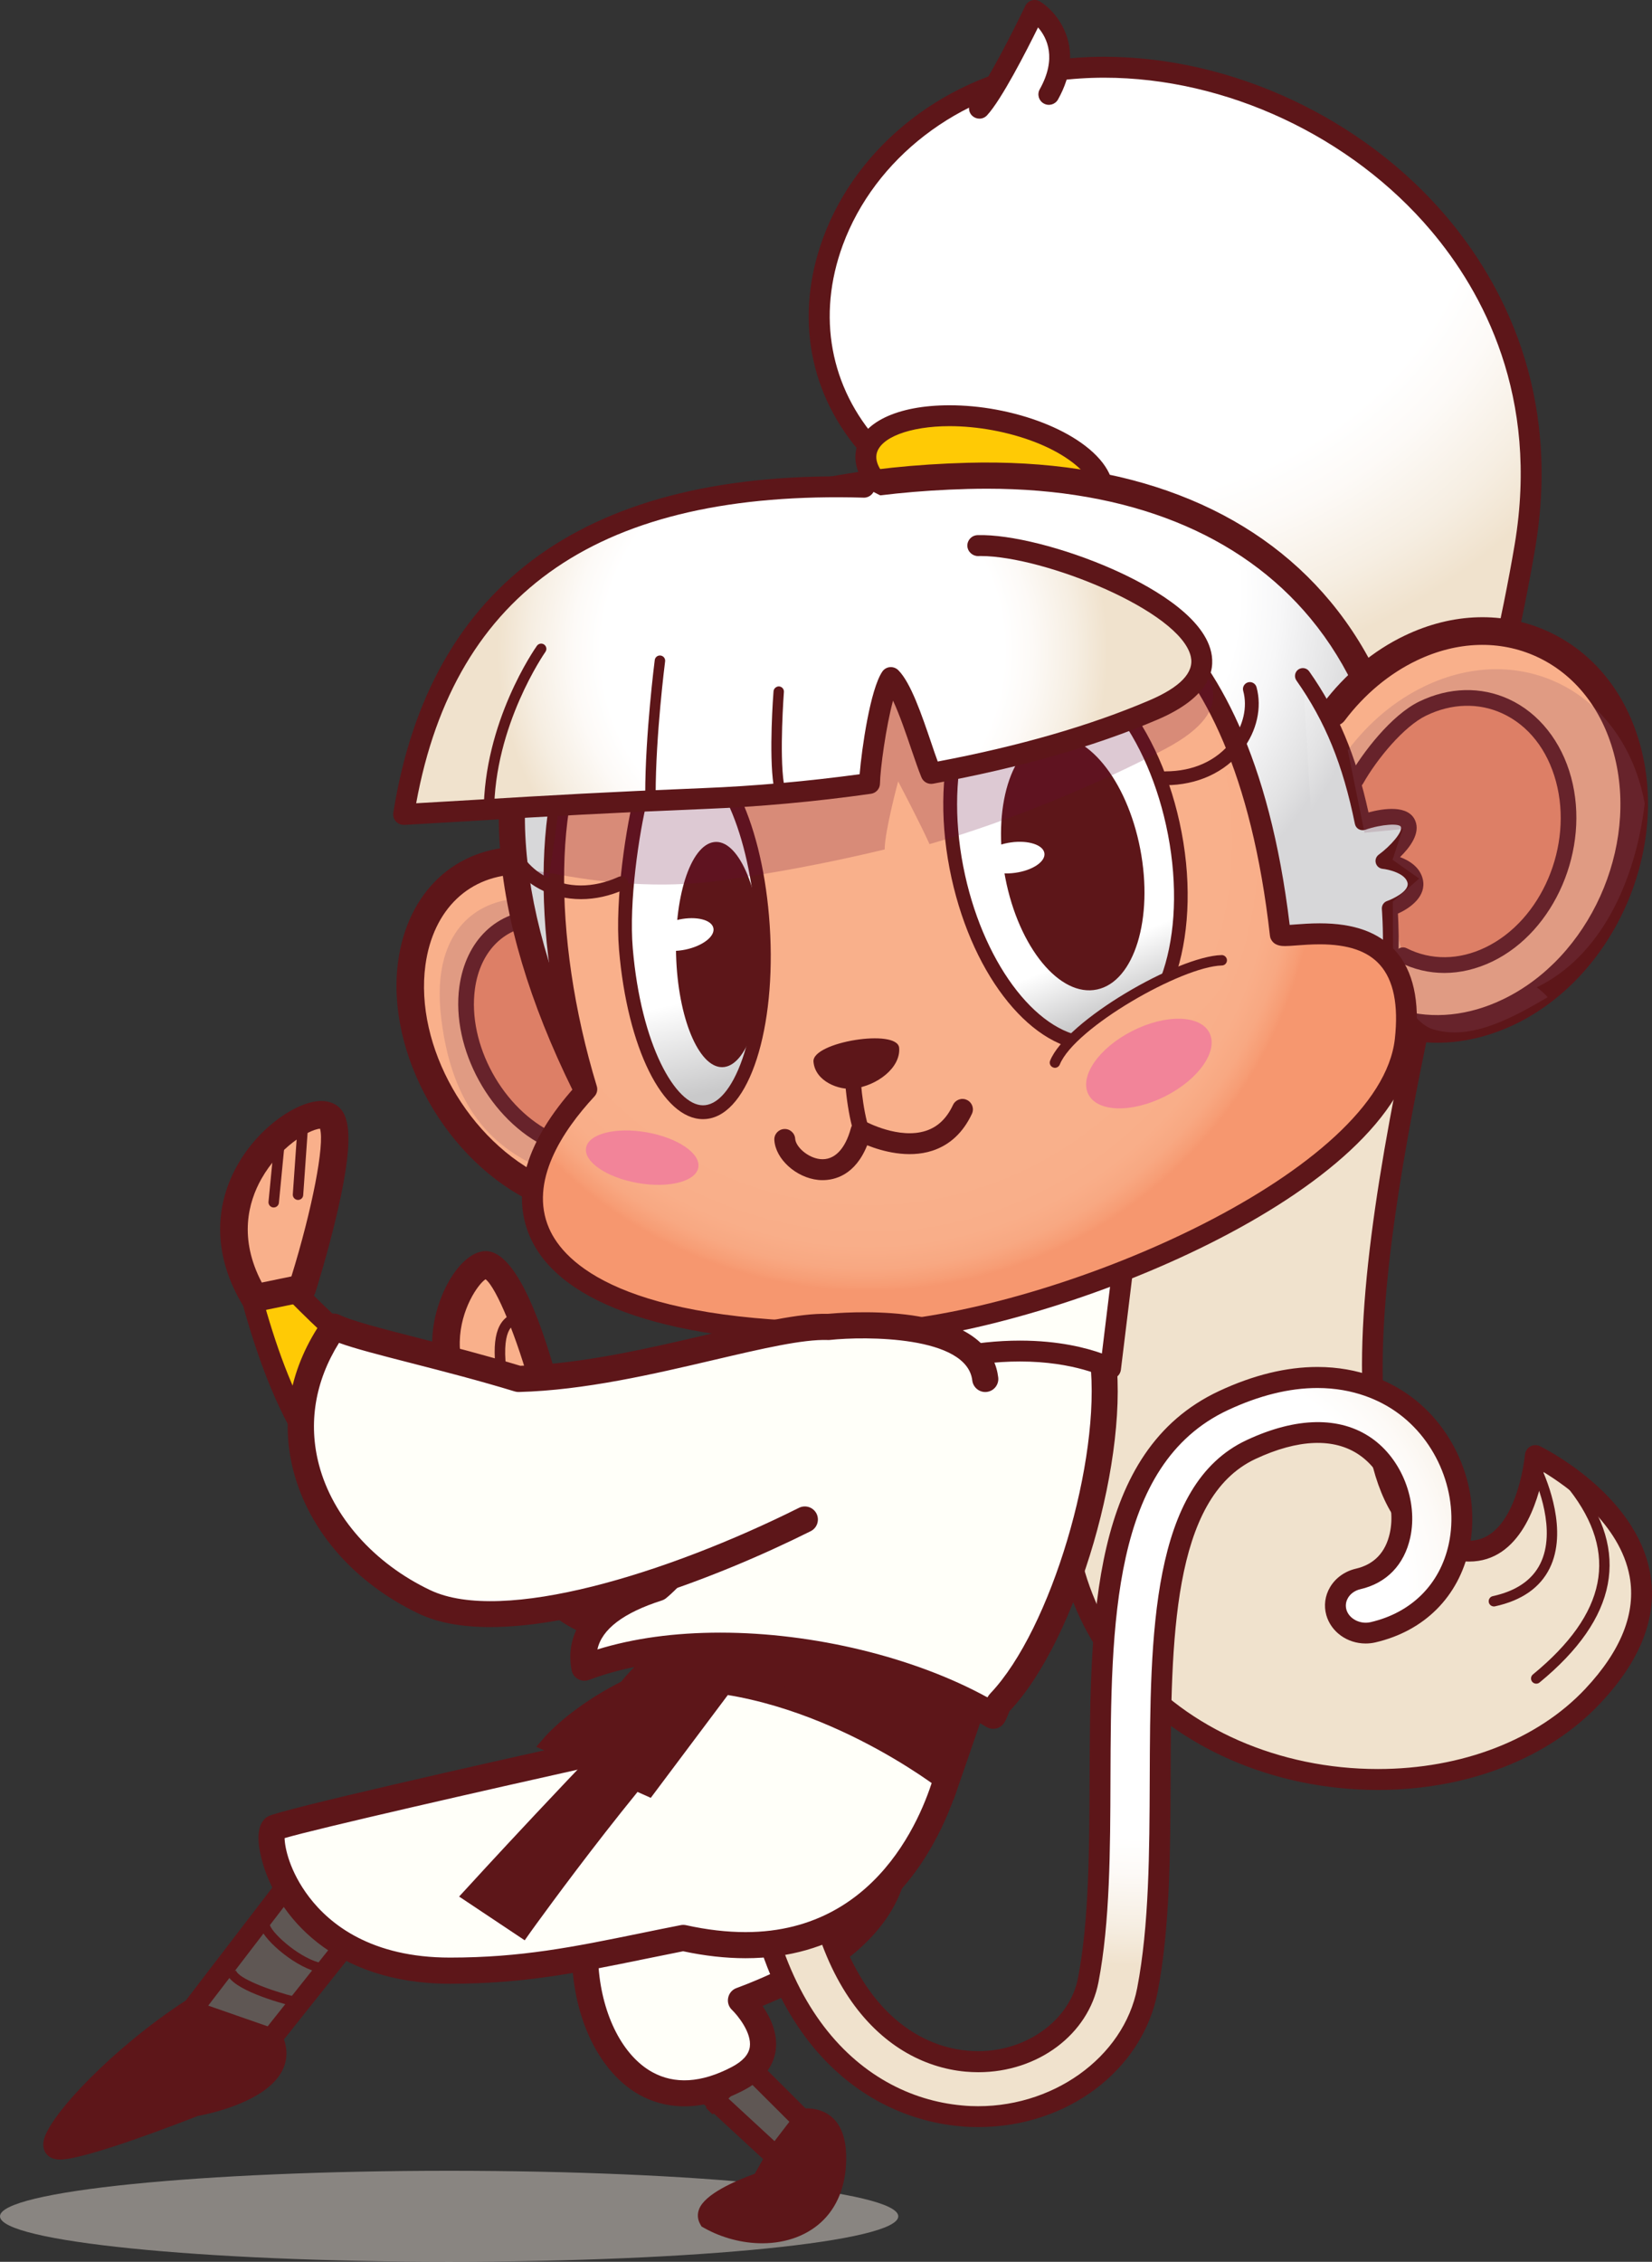 <?xml version="1.0" encoding="iso-8859-1"?>
<!-- Generator: Adobe Illustrator 25.4.1, SVG Export Plug-In . SVG Version: 6.00 Build 0)  -->
<svg version="1.1" id="&#xB808;&#xC774;&#xC5B4;_1" xmlns="http://www.w3.org/2000/svg" xmlns:xlink="http://www.w3.org/1999/xlink"
	 x="0px" y="0px" viewBox="0 0 46.698 63.896" style="enable-background:new 0 0 46.698 63.896;" xml:space="preserve">
<rect x="0" y="0" width="46.698" height="63.896" fill="#333333" stroke="none"/>
<g>
	<path style="opacity:0.58;fill:#C8C2BB;" d="M25.392,62.611c0,0.71-5.684,1.284-12.697,1.284C5.684,63.895,0,63.32,0,62.611
		c0-0.71,5.684-1.286,12.695-1.286C19.709,61.325,25.392,61.901,25.392,62.611z"/>
	<g>
		
			<radialGradient id="SVGID_1_" cx="62.714" cy="-87.051" r="16.68" gradientTransform="matrix(1.019 0 0 0.934 -33.075 85.222)" gradientUnits="userSpaceOnUse">
			<stop  offset="0.659" style="stop-color:#FFFFFF"/>
			<stop  offset="0.752" style="stop-color:#FDFAF7"/>
			<stop  offset="0.893" style="stop-color:#F6EEE2"/>
			<stop  offset="1" style="stop-color:#F0E2CD"/>
		</radialGradient>
		<path style="fill:url(#SVGID_1_);" d="M24.623,12.677c-3.461-3.841-0.403-9.94,5.195-10.686
			c6.645-0.886,14.747,4.753,13.29,13.437c-1.457,8.683-7.519,26.675-2.092,28.31c2.092,0.63,2.388-2.618,2.388-2.618
			s5.484,2.683,1.624,6.792c-4.577,4.873-16.832,2.216-14.758-8.182c1.626-8.151,0.547-22.544-1.457-23.547
			C26.808,15.183,24.623,12.677,24.623,12.677z"/>
		<path style="fill:#5D1619;" d="M38.95,50.566c-2.966,0-5.734-1.218-7.407-3.257c-1.625-1.98-2.165-4.621-1.564-7.636
			c1.715-8.598,0.35-22.399-1.3-23.225c-2.032-1.016-4.188-3.473-4.279-3.576c-1.531-1.7-1.946-3.942-1.133-6.15
			c0.976-2.655,3.532-4.626,6.512-5.023c0.467-0.063,0.95-0.095,1.434-0.095c3.611,0,7.321,1.735,9.684,4.527
			c1.549,1.831,3.241,4.938,2.501,9.346c-0.352,2.097-0.972,4.739-1.629,7.537c-2.017,8.59-4.526,19.28-0.67,20.443
			c0.151,0.045,0.296,0.068,0.43,0.068c1.342,0,1.577-2.406,1.578-2.431c0.01-0.096,0.065-0.182,0.15-0.231s0.188-0.051,0.275-0.008
			c0.11,0.054,2.705,1.347,3.112,3.577c0.223,1.216-0.25,2.455-1.404,3.682C43.779,49.672,41.485,50.566,38.95,50.566z
			 M31.214,2.195c-0.458,0-0.915,0.03-1.356,0.089c-2.764,0.368-5.133,2.191-6.035,4.641c-0.734,1.996-0.362,4.02,1.019,5.555
			c0.025,0.027,2.175,2.476,4.102,3.44c1.563,0.782,2.12,7.344,2.253,9.337c0.355,5.316,0.117,10.748-0.639,14.531
			c-0.565,2.836-0.067,5.306,1.442,7.145c1.562,1.904,4.16,3.042,6.95,3.042c2.373,0,4.51-0.826,5.862-2.265
			c1.019-1.085,1.44-2.152,1.254-3.173c-0.271-1.482-1.743-2.532-2.433-2.951c-0.156,0.83-0.653,2.528-2.102,2.528
			c-0.191,0-0.394-0.032-0.601-0.094c-4.387-1.323-1.914-11.852,0.266-21.143c0.655-2.788,1.272-5.421,1.621-7.5
			c0.701-4.184-0.9-7.131-2.369-8.865C38.193,3.849,34.655,2.195,31.214,2.195z"/>
	</g>
	<g>
		<path style="fill:#5D1619;" d="M21.949,60.987l-0.391,0.689c0,0-1.699,0.592-1.487,0.984c1.41,0.788,3.575,0.455,3.522-1.771
			c-0.034-1.476-1.339-0.886-1.339-0.886L21.949,60.987z"/>
		<path style="fill:#5D1619;" d="M21.545,63.373L21.545,63.373c-0.559,0-1.139-0.153-1.632-0.428l-0.083-0.047l-0.046-0.083
			c-0.067-0.126-0.076-0.272-0.021-0.41c0.164-0.422,1.008-0.791,1.572-0.996l0.314-0.552l0.338-1.091l0.134-0.06
			c0.033-0.015,0.332-0.145,0.682-0.145c0.325,0,1.089,0.128,1.116,1.32c0.018,0.751-0.199,1.379-0.628,1.819
			C22.867,63.134,22.247,63.373,21.545,63.373z M20.518,62.516c0.326,0.134,0.682,0.207,1.027,0.207l0,0
			c0.524,0,0.98-0.17,1.279-0.476c0.309-0.316,0.458-0.77,0.445-1.349c-0.016-0.686-0.321-0.686-0.466-0.686
			c-0.106,0-0.209,0.022-0.286,0.044l-0.285,0.892l-0.452,0.796l-0.116,0.04C21.208,62.143,20.752,62.357,20.518,62.516z"/>
	</g>
	<g>
		<polygon style="fill:#5F5754;" points="18.333,57.603 21.934,60.925 22.706,59.913 19.401,56.619 		"/>
		<path style="fill:#5D1619;" d="M21.971,61.362l-4.074-3.76l1.511-1.391l3.689,3.676L21.971,61.362z M18.769,57.603l3.125,2.884
			l0.42-0.547l-2.922-2.911L18.769,57.603z"/>
	</g>
	<g>
		<path style="fill:#FFFFF9;" d="M25.135,51.393c0,0,1.494,3.004-4.19,5.115c0,0,1.469,1.4-0.096,2.215
			c-2.553,1.329-4.109-0.782-4.295-3.101c-0.165-2.058,4.411-4.134,4.411-4.134"/>
		<path style="fill:#5D1619;" d="M19.347,59.504c-0.529,0-0.954-0.15-1.268-0.323c-1.04-0.576-1.766-1.928-1.893-3.529
			c-0.08-0.995,0.695-2.063,2.302-3.172c1.137-0.786,2.277-1.305,2.326-1.327c0.184-0.084,0.404-0.003,0.488,0.183
			c0.083,0.186,0.001,0.404-0.184,0.489c-1.207,0.548-4.315,2.294-4.197,3.77c0.109,1.357,0.69,2.484,1.514,2.941
			c0.636,0.352,1.39,0.306,2.243-0.139c0.312-0.162,0.486-0.353,0.517-0.57c0.058-0.405-0.345-0.895-0.506-1.05
			c-0.092-0.088-0.132-0.217-0.105-0.341c0.025-0.125,0.113-0.228,0.232-0.272c2.127-0.791,3.495-1.822,3.955-2.983
			c0.362-0.916,0.037-1.616,0.033-1.622c-0.091-0.183-0.017-0.404,0.166-0.495c0.183-0.091,0.404-0.016,0.494,0.165
			c0.02,0.04,0.48,0.992-0.007,2.222c-0.508,1.285-1.819,2.365-3.902,3.217c0.219,0.316,0.44,0.773,0.371,1.262
			c-0.066,0.465-0.372,0.842-0.908,1.122C20.381,59.383,19.821,59.504,19.347,59.504z"/>
	</g>
	<g>
		
			<radialGradient id="SVGID_00000013166038214411068260000003111003864213602960_" cx="41.736" cy="54.551" r="11.074" gradientTransform="matrix(1.045 0.045 -0.045 0.955 -9.034 -9.034)" gradientUnits="userSpaceOnUse">
			<stop  offset="0.659" style="stop-color:#FFFFFF"/>
			<stop  offset="0.752" style="stop-color:#FDFAF7"/>
			<stop  offset="0.893" style="stop-color:#F6EEE2"/>
			<stop  offset="1" style="stop-color:#F0E2CD"/>
		</radialGradient>
		<path style="fill:url(#SVGID_00000013166038214411068260000003111003864213602960_);" d="M27.421,59.79
			c-0.087-0.004-0.175-0.009-0.262-0.018c-2.997-0.274-6.152-2.987-6.02-9.778c0.009-0.429,0.396-0.768,0.865-0.759
			c0.469,0.01,0.842,0.363,0.833,0.793c-0.112,5.733,2.242,7.994,4.483,8.199c1.655,0.154,3.165-0.853,3.44-2.288
			c0.319-1.654,0.326-3.699,0.334-5.678c0.015-4.464,0.033-9.08,3.49-10.696c2.567-1.201,4.256-0.477,5.033,0.06
			c1.282,0.889,1.949,2.556,1.622,4.057c-0.273,1.248-1.159,2.133-2.429,2.429c-0.456,0.105-0.918-0.147-1.036-0.563
			c-0.117-0.415,0.156-0.837,0.611-0.943c0.799-0.185,1.086-0.772,1.188-1.233c0.201-0.923-0.211-1.978-0.978-2.511
			c-0.804-0.557-1.923-0.527-3.233,0.086c-2.539,1.187-2.555,5.324-2.57,9.324c-0.008,2.044-0.015,4.158-0.358,5.942
			C32.022,58.363,29.849,59.895,27.421,59.79z"/>
		<path style="fill:#5D1619;" d="M27.656,60.09c-0.082,0-0.164-0.001-0.247-0.004c-0.092-0.004-0.185-0.011-0.277-0.02
			c-3.129-0.286-6.423-3.084-6.288-10.078c0.011-0.578,0.524-1.049,1.142-1.049h0.021c0.633,0.014,1.137,0.505,1.126,1.094
			c-0.108,5.53,2.107,7.707,4.214,7.899c0.103,0.01,0.206,0.014,0.308,0.014c1.379,0,2.591-0.888,2.817-2.064
			c0.314-1.631,0.321-3.66,0.328-5.622c0.017-4.556,0.035-9.269,3.66-10.963c0.966-0.451,1.901-0.68,2.78-0.68
			c1.192,0,2.042,0.417,2.547,0.766c1.378,0.953,2.095,2.748,1.743,4.362c-0.298,1.363-1.265,2.33-2.651,2.653
			c-0.091,0.021-0.184,0.031-0.276,0.031c-0.521,0-0.976-0.328-1.111-0.8c-0.075-0.269-0.038-0.55,0.106-0.792
			c0.153-0.259,0.417-0.448,0.723-0.52c0.522-0.12,0.846-0.46,0.966-1.008c0.177-0.811-0.183-1.738-0.859-2.204
			c-0.712-0.493-1.736-0.452-2.938,0.11c-2.369,1.107-2.386,5.149-2.4,9.058c-0.008,2.058-0.016,4.185-0.365,5.996
			C32.3,58.484,30.168,60.09,27.656,60.09z M21.998,49.53c-0.311,0-0.558,0.211-0.563,0.47c-0.127,6.589,2.887,9.216,5.751,9.478
			c0.084,0.009,0.166,0.014,0.249,0.018c2.285,0.097,4.333-1.368,4.711-3.336c0.338-1.758,0.346-3.856,0.354-5.886
			c0.015-4.093,0.031-8.326,2.739-9.591c1.405-0.657,2.638-0.676,3.525-0.061c0.863,0.596,1.325,1.781,1.1,2.815
			c-0.169,0.769-0.669,1.287-1.41,1.458c-0.151,0.035-0.277,0.124-0.349,0.245c-0.042,0.071-0.085,0.188-0.046,0.331
			c0.074,0.259,0.387,0.424,0.685,0.355c1.156-0.268,1.961-1.071,2.208-2.204c0.302-1.387-0.316-2.928-1.503-3.75
			c-0.435-0.302-1.172-0.661-2.21-0.661c-0.793,0-1.644,0.211-2.529,0.624c-3.287,1.537-3.304,6.058-3.32,10.43
			c-0.006,1.989-0.014,4.046-0.339,5.732c-0.283,1.475-1.711,2.543-3.396,2.543c-0.121,0-0.242-0.006-0.361-0.016
			c-2.372-0.218-4.867-2.565-4.751-8.5C22.549,49.757,22.303,49.537,21.998,49.53L21.998,49.53z"/>
	</g>
	<g>
		<path style="fill:#5D1619;" d="M5.403,56.804c-2.265,1.477-4.036,3.545-3.84,3.84c0.197,0.295,3.938-1.182,3.938-1.182
			s2.854-0.492,2.165-1.87C6.977,56.213,5.403,56.804,5.403,56.804z"/>
		<path style="fill:#5D1619;" d="M1.699,61.007L1.699,61.007c-0.188,0-0.325-0.062-0.407-0.184
			c-0.045-0.068-0.091-0.185-0.057-0.354c0.144-0.699,1.955-2.612,3.99-3.938l0.063-0.032c0.015-0.005,0.395-0.146,0.878-0.146
			c0.802,0,1.438,0.388,1.79,1.092c0.18,0.361,0.188,0.724,0.024,1.048c-0.449,0.888-2.078,1.227-2.39,1.283
			C5.151,59.949,2.431,61.007,1.699,61.007z M5.546,57.099c-1.718,1.128-3.071,2.552-3.519,3.207
			c0.762-0.173,2.366-0.757,3.355-1.147l0.063-0.019c0.627-0.108,1.713-0.461,1.955-0.942c0.045-0.088,0.09-0.232-0.025-0.461
			c-0.243-0.488-0.65-0.734-1.208-0.734C5.874,57.003,5.628,57.072,5.546,57.099z"/>
	</g>
	<g>
		<path style="fill:#5F5754;" d="M8.566,52.677l-3.163,4.127l2.263,0.787l2.786-3.499C9.819,53.629,9.188,53.16,8.566,52.677z"/>
		<path style="fill:#5D1619;" d="M7.767,57.94l-2.848-0.992l3.594-4.687l0.235,0.183c0.669,0.52,1.355,1.027,1.878,1.411l0.249,0.18
			L7.767,57.94z M5.886,56.659l1.68,0.585l2.464-3.096c-0.42-0.308-0.913-0.675-1.409-1.057L5.886,56.659z"/>
	</g>
	<g>
		<path style="fill:#FFFFF9;" d="M19.314,54.748c-2.495,0.489-4.143,0.924-6.596,0.924c-4.593,0-5.326-3.84-4.96-4.036
			c0.367-0.198,8.918-2.1,8.918-2.1s1.144-2.291,2.362-2.805c1.967-0.83,5.312,0.492,7.826,3.101
			C26.866,49.832,25.673,56.155,19.314,54.748z"/>
		<path style="fill:#5D1619;" d="M12.719,56.041c-3.278,0-4.919-1.91-5.33-3.545c-0.109-0.435-0.163-0.993,0.195-1.186
			c0.365-0.195,6.175-1.503,8.845-2.097c0.295-0.549,1.322-2.338,2.468-2.822c0.434-0.183,0.932-0.276,1.479-0.276
			c2.079,0,4.731,1.359,6.756,3.461c0.083,0.086,0.118,0.207,0.096,0.324c-0.01,0.054-1.082,5.42-6.155,5.42
			c-0.558,0-1.151-0.066-1.763-0.197c-0.377,0.076-0.735,0.148-1.079,0.218C16.319,55.732,14.81,56.041,12.719,56.041z
			 M8.045,51.927c0.004,0.261,0.139,0.937,0.69,1.661c0.595,0.782,1.769,1.714,3.984,1.714c2.017,0,3.494-0.301,5.365-0.683
			c0.369-0.076,0.752-0.154,1.16-0.234c0.05-0.01,0.101-0.009,0.151,0.002c0.587,0.13,1.152,0.195,1.679,0.195
			c3.966,0,5.162-3.757,5.387-4.637c-1.872-1.884-4.242-3.092-6.085-3.092c-0.449,0-0.85,0.073-1.193,0.218
			c-0.895,0.377-1.874,2.027-2.176,2.63c-0.05,0.1-0.142,0.171-0.251,0.196C13.744,50.568,8.948,51.66,8.045,51.927z"/>
	</g>
	<g>
		<g>
			<path style="fill:#5D1619;" d="M19.335,47.321c-2.805,2.807-5.907,6.203-5.907,6.203l1.33,0.886c0,0,3.691-5.168,5.758-6.941
				L19.335,47.321z"/>
			<path style="fill:#5D1619;" d="M14.832,54.814l-1.854-1.236l0.233-0.253c0.031-0.035,3.137-3.433,5.915-6.212l0.103-0.102
				l1.987,0.248l-0.508,0.434c-2.016,1.728-5.674,6.837-5.711,6.887L14.832,54.814z M13.878,53.469l0.806,0.537
				c0.691-0.954,3.312-4.521,5.162-6.322l-0.405-0.05C17.139,49.94,14.641,52.642,13.878,53.469z"/>
		</g>
		<g>
			<path style="fill:#5D1619;" d="M18.744,47.321c-2.067,0.739-3.101,1.921-3.101,1.921l2.658,1.18l2.215-2.953L18.744,47.321z"/>
			<path style="fill:#5D1619;" d="M18.396,50.789l-3.239-1.441l0.263-0.301c0.045-0.05,1.108-1.247,3.224-2.003l0.059-0.022
				l2.369,0.198L18.396,50.789z M16.162,49.148l2.044,0.908l1.753-2.337l-1.176-0.098C17.46,48.105,16.585,48.773,16.162,49.148z"/>
		</g>
		<g>
			<path style="fill:#5D1619;" d="M19.035,46.32c2.166-1.083,8.073,0.198,8.663,1.477l-0.887,2.56c0,0-4.135-3.292-8.563-2.855
				L19.035,46.32z"/>
			<path style="fill:#5D1619;" d="M26.955,50.846l-0.327-0.259c-0.035-0.028-3.608-2.831-7.559-2.831
				c-0.267,0-0.533,0.013-0.792,0.039l-0.622,0.061l1.177-1.765l0.07-0.036c0.582-0.29,1.41-0.438,2.463-0.438
				c2.56,0,6.075,0.917,6.601,2.055l0.049,0.109L26.955,50.846z M19.069,47.166c3.49,0,6.596,1.997,7.595,2.712l0.711-2.05
				c-0.534-0.719-3.452-1.62-6.009-1.62c-0.903,0-1.638,0.119-2.129,0.343l-0.412,0.618C18.906,47.167,18.988,47.166,19.069,47.166z
				"/>
		</g>
		<g>
			<path style="fill:#7E8080;" d="M23.023,40.265c-0.456-0.29-0.917-0.492-1.38-0.627c-0.557,0.39-0.997,0.841-1.244,1.392
				c-1.267-0.83-1.941-1.036-2.471-1.147c-1.23,0.453-2.402,1.199-3.442,1.99c0.18,1.069,0.57,2.137,1.001,3.075
				c0.525,1.147,4.119,2.058,6.241,0.772c0.898-0.723,1.72-1.345,2.497-1.914c-0.025-0.752-0.154-1.492-0.463-2.213
				C23.614,41.151,23.466,40.562,23.023,40.265z"/>
			<path style="fill:#5D1619;" d="M19.182,46.674L19.182,46.674c-1.83,0-3.583-0.699-3.991-1.59
				c-0.518-1.127-0.864-2.189-1.026-3.156l-0.033-0.194l0.157-0.119c1.264-0.962,2.417-1.627,3.525-2.035l0.087-0.033l0.091,0.019
				c0.536,0.112,1.185,0.314,2.284,1.001c0.265-0.434,0.654-0.827,1.178-1.194l0.128-0.089l0.15,0.043
				c0.509,0.147,1.003,0.371,1.465,0.664c0.495,0.331,0.677,0.898,0.825,1.355l0.044,0.134c0.296,0.698,0.455,1.457,0.483,2.317
				l0.006,0.171l-0.139,0.101c-0.919,0.676-1.708,1.28-2.485,1.904L21.895,46C21.168,46.44,20.229,46.674,19.182,46.674z
				 M14.842,42.013c0.165,0.858,0.481,1.799,0.94,2.799c0.262,0.573,1.723,1.21,3.4,1.21l0,0c0.919,0,1.734-0.196,2.358-0.57
				c0.739-0.593,1.49-1.169,2.351-1.805c-0.039-0.713-0.181-1.344-0.429-1.925l-0.01-0.025l-0.049-0.153
				c-0.123-0.379-0.26-0.808-0.561-1.009c-0.36-0.228-0.743-0.41-1.141-0.538c-0.486,0.361-0.817,0.745-1.006,1.166l-0.157,0.349
				l-0.319-0.209c-1.125-0.738-1.763-0.966-2.268-1.08C16.978,40.594,15.958,41.181,14.842,42.013z"/>
		</g>
		<g>
			<path style="fill:#F9B08B;" d="M14.478,40.361l0.994-0.904c0,0-1.008-3.891-1.793-3.716
				C12.892,35.916,11.37,39.233,14.478,40.361z"/>
			<path style="fill:#5D1619;" d="M14.478,40.751c-0.045,0-0.09-0.007-0.133-0.023c-1.437-0.522-2.211-1.609-2.122-2.981
				c0.07-1.106,0.723-2.243,1.369-2.387c0.046-0.011,0.091-0.016,0.138-0.016c0.892,0,1.645,2.183,2.121,4.014
				c0.036,0.14-0.009,0.289-0.117,0.387L14.74,40.65C14.666,40.716,14.573,40.751,14.478,40.751z M13.725,36.139
				c-0.208,0.133-0.709,0.845-0.729,1.765c-0.013,0.643,0.226,1.494,1.399,2.003l0.638-0.581
				C14.616,37.79,14.033,36.373,13.725,36.139z"/>
		</g>
		<path style="fill:#5D1619;" d="M14.191,39.061c-0.073,0-0.135-0.054-0.145-0.127c-0.164-1.11-0.014-1.662,0.5-1.845
			c0.077-0.028,0.161,0.014,0.188,0.089c0.028,0.077-0.012,0.162-0.089,0.189c-0.151,0.054-0.504,0.18-0.307,1.525
			c0.011,0.08-0.045,0.155-0.126,0.167C14.206,39.06,14.198,39.061,14.191,39.061z"/>
		<g>
			<path style="fill:#FFFFF9;" d="M31.148,38.167l-5.496-1.454c0,0-5.982,7.288-7.055,8.147c-1.911,0.611-2.211,1.528-2.076,2.251
				c3.373-1.275,8.514-0.471,11.555,1.358c0.081-0.141,0.112-0.298,0.193-0.385C30.114,46.139,31.59,40.973,31.148,38.167z"/>
			<path style="fill:#5D1619;" d="M28.075,48.839c-0.067,0-0.133-0.018-0.191-0.053c-1.975-1.188-4.859-1.926-7.524-1.926
				c-1.394,0-2.676,0.207-3.71,0.597c-0.102,0.039-0.217,0.029-0.311-0.023c-0.095-0.054-0.162-0.147-0.182-0.254
				c-0.154-0.821,0.117-1.942,2.257-2.647c0.928-0.801,4.929-5.59,6.951-8.053c0.092-0.112,0.241-0.16,0.38-0.123l5.496,1.454
				c0.142,0.038,0.247,0.155,0.27,0.299c0.466,2.955-1.061,8.214-2.975,10.231c-0.002,0.006-0.021,0.053-0.036,0.089
				c-0.026,0.065-0.059,0.146-0.107,0.228c-0.051,0.085-0.133,0.147-0.228,0.171C28.135,48.836,28.105,48.839,28.075,48.839z
				 M20.36,46.122c2.639,0,5.487,0.695,7.552,1.829c0.024-0.041,0.052-0.081,0.089-0.119c1.708-1.8,3.131-6.599,2.814-9.371
				l-5.029-1.33c-0.957,1.164-5.952,7.213-6.959,8.019c-0.035,0.028-0.076,0.049-0.118,0.063c-1.087,0.348-1.698,0.812-1.822,1.384
				C17.907,46.282,19.072,46.122,20.36,46.122z"/>
		</g>
		<g>
			<path style="fill:#FFFFF9;" d="M26.646,38.43c3.025-0.706,4.748,0.229,4.748,0.229l0.493-4.036l-5.589,2.327L26.646,38.43z"/>
			<path style="fill:#5D1619;" d="M31.393,38.955c-0.049,0-0.096-0.012-0.14-0.035l0,0c-0.009-0.005-0.874-0.458-2.422-0.458
				c-0.678,0-1.391,0.086-2.118,0.256c-0.158,0.038-0.319-0.06-0.356-0.219l-0.349-1.481c-0.034-0.141,0.04-0.284,0.174-0.34
				l5.589-2.327c0.096-0.04,0.208-0.026,0.292,0.037c0.084,0.064,0.127,0.166,0.115,0.271l-0.493,4.036
				c-0.012,0.096-0.07,0.182-0.157,0.227C31.487,38.944,31.439,38.955,31.393,38.955z M28.832,37.872
				c1.098,0,1.884,0.208,2.316,0.364l0.384-3.145l-4.89,2.036l0.225,0.953C27.539,37.942,28.199,37.872,28.832,37.872z"/>
		</g>
		<g>
			<g>
				<g>
					<path style="fill:#FFFFFF;" d="M29.65,2.666c0.871-1.561-0.403-2.371-0.403-2.371s-1.064,2.226-1.562,2.761"/>
					<path style="fill:#5D1619;" d="M27.686,3.352c-0.072,0-0.145-0.027-0.202-0.079c-0.119-0.111-0.125-0.299-0.015-0.418
						c0.384-0.411,1.222-2.079,1.512-2.687c0.037-0.076,0.104-0.134,0.186-0.157c0.081-0.023,0.168-0.01,0.24,0.035
						c0.522,0.332,1.298,1.338,0.5,2.765c-0.08,0.142-0.26,0.193-0.402,0.113c-0.143-0.079-0.194-0.259-0.114-0.402
						c0.49-0.875,0.209-1.452-0.048-1.748c-0.33,0.669-1.035,2.047-1.442,2.484C27.843,3.321,27.765,3.352,27.686,3.352z"/>
				</g>
			</g>
			<g>
				<path style="fill:#FFCA05;" d="M31.166,14.014c-0.156,0.846-1.778,1.254-3.621,0.914c-1.846-0.342-3.213-1.304-3.056-2.15
					c0.155-0.846,1.778-1.255,3.622-0.914C29.955,12.205,31.323,13.167,31.166,14.014z"/>
				<path style="fill:#5D1619;" d="M28.811,15.344c-0.427,0-0.872-0.042-1.32-0.126c-0.934-0.171-1.783-0.504-2.395-0.933
					c-0.677-0.477-0.997-1.03-0.899-1.56c0.146-0.788,1.16-1.276,2.645-1.276c0.428,0,0.873,0.041,1.322,0.124
					c0.932,0.173,1.784,0.505,2.394,0.934c0.677,0.477,0.997,1.03,0.899,1.56C31.311,14.855,30.298,15.344,28.811,15.344z
					 M26.842,12.039c-1.129,0-1.978,0.326-2.064,0.793c-0.052,0.286,0.187,0.638,0.658,0.969c0.544,0.382,1.31,0.679,2.161,0.836
					c0.415,0.076,0.823,0.115,1.214,0.115c1.13,0,1.978-0.325,2.064-0.793c0.053-0.285-0.187-0.638-0.658-0.969
					c-0.542-0.383-1.31-0.679-2.161-0.837C27.644,12.078,27.235,12.039,26.842,12.039z"/>
			</g>
			<g>
				<g>
					<path style="fill:#F9B08B;" d="M20.12,31.146c0.334-2.458-1.292-5.331-3.635-6.418c-2.342-1.087-4.51,0.024-4.844,2.481
						c-0.336,2.459,1.291,5.332,3.633,6.419C17.617,34.716,19.786,33.605,20.12,31.146z"/>
					<path style="fill:#5D1619;" d="M17.04,34.437L17.04,34.437c-0.632-0.001-1.282-0.153-1.929-0.454
						c-2.483-1.152-4.213-4.214-3.857-6.825c0.268-1.966,1.628-3.237,3.467-3.237c0.632,0,1.281,0.153,1.929,0.454
						c2.483,1.151,4.213,4.213,3.857,6.824C20.239,33.165,18.878,34.437,17.04,34.437z M14.72,24.701
						c-1.445,0-2.477,0.982-2.694,2.561c-0.313,2.296,1.218,4.993,3.413,6.012c0.544,0.253,1.083,0.381,1.601,0.381l0,0
						c1.445,0,2.478-0.981,2.694-2.562c0.313-2.296-1.217-4.993-3.413-6.011C15.776,24.83,15.238,24.701,14.72,24.701z"/>
				</g>
				<g>
					<path style="fill:#F58C65;" d="M18.746,30.509c0.225-1.662-0.832-3.589-2.363-4.307c-1.53-0.717-2.952,0.048-3.177,1.708
						c-0.225,1.661,0.833,3.589,2.362,4.307C17.097,32.934,18.52,32.169,18.746,30.509z"/>
					<path style="fill:#5D1619;" d="M16.699,32.707L16.699,32.707c-0.403,0-0.815-0.098-1.226-0.291
						c-1.609-0.753-2.725-2.788-2.489-4.535c0.18-1.318,1.069-2.17,2.267-2.17c0.403,0,0.814,0.098,1.226,0.291
						c1.608,0.755,2.724,2.79,2.488,4.537C18.786,31.856,17.897,32.707,16.699,32.707z M15.252,26.154
						c-0.963,0-1.681,0.701-1.827,1.785c-0.214,1.57,0.791,3.398,2.238,4.077c0.351,0.164,0.7,0.248,1.037,0.248
						c0.963,0,1.68-0.7,1.827-1.785c0.213-1.569-0.792-3.398-2.237-4.076C15.938,26.238,15.589,26.154,15.252,26.154z"/>
				</g>
				<path style="opacity:0.22;fill:#8B5669;" d="M17.737,26.784c-1.639-2.067-5.741-2.197-5.271,1.925
					c0.448,3.943,2.935,4.472,5.162,4.973C19.855,34.183,17.737,26.784,17.737,26.784z"/>
			</g>
			<g>
				
					<radialGradient id="SVGID_00000168799361324911953490000014105980076096274322_" cx="27.919" cy="16.76" r="10.786" gradientUnits="userSpaceOnUse">
					<stop  offset="0.659" style="stop-color:#FFFFFF"/>
					<stop  offset="0.767" style="stop-color:#F7F7F8"/>
					<stop  offset="0.933" style="stop-color:#E2E2E3"/>
					<stop  offset="1" style="stop-color:#D7D7D9"/>
				</radialGradient>
				<path style="fill:url(#SVGID_00000168799361324911953490000014105980076096274322_);" d="M39.385,28.606
					c-0.078,2.646-5.454,5.375-12.715,4.742c-8.738,1.818-11.578,2.508-10.084-2.575c-5.226-10.472-0.465-17.019,10.763-17.329
					C36.307,13.196,41.198,19.001,39.385,28.606z"/>
				<path style="fill:#5D1619;" d="M18.566,35.067c-1.171,0-1.915-0.264-2.338-0.83c-0.505-0.674-0.517-1.735-0.036-3.428
					c-2.46-4.993-2.758-9.298-0.861-12.46c1.971-3.288,6.124-5.112,12.007-5.275c4.486-0.124,8.049,1.241,10.274,3.926
					c2.307,2.783,3.047,6.808,2.14,11.645c-0.118,2.849-5.03,5.163-10.977,5.163h-0.002c-0.684,0-1.383-0.031-2.081-0.089l-0.48,0.1
					C22.736,34.543,20.223,35.067,18.566,35.067z M27.897,13.806c-0.178,0-0.358,0.003-0.537,0.007
					c-5.621,0.155-9.561,1.855-11.395,4.916c-1.778,2.962-1.448,7.069,0.95,11.878c0.043,0.084,0.052,0.181,0.024,0.27
					c-0.443,1.509-0.481,2.436-0.121,2.917c0.273,0.365,0.829,0.534,1.748,0.534c1.581,0,4.062-0.517,7.497-1.232l0.531-0.111
					c0.037-0.007,0.073-0.009,0.108-0.006c0.695,0.061,1.392,0.091,2.072,0.091h0.001c2.822,0,5.461-0.527,7.43-1.485
					c1.73-0.841,2.78-1.958,2.81-2.99c0.001-0.02,0.003-0.039,0.007-0.058c0.873-4.626,0.189-8.452-1.977-11.066
					C35.058,15.073,31.894,13.806,27.897,13.806z"/>
			</g>
			<g>
				<g>
					<path style="fill:#F9B08B;" d="M39.483,28.906c0.977,0.282,2.08,0.199,3.161-0.319c2.615-1.25,4.115-4.565,3.35-7.404
						c-0.764-2.84-3.503-4.128-6.117-2.878c-0.86,0.411-1.599,1.046-2.179,1.814"/>
					<path style="fill:#5D1619;" d="M40.625,29.458c-0.423,0-0.841-0.059-1.249-0.176c-0.208-0.06-0.327-0.276-0.267-0.484
						c0.059-0.206,0.277-0.325,0.483-0.267c0.925,0.267,1.922,0.165,2.885-0.296c2.449-1.17,3.858-4.289,3.142-6.95
						c-0.342-1.274-1.117-2.244-2.182-2.734c-1.04-0.478-2.245-0.441-3.389,0.107c-0.774,0.37-1.479,0.957-2.036,1.696
						c-0.129,0.173-0.373,0.207-0.546,0.078c-0.172-0.129-0.208-0.375-0.077-0.547c0.631-0.839,1.435-1.508,2.322-1.931
						c1.358-0.649,2.797-0.689,4.053-0.113c1.279,0.589,2.206,1.738,2.61,3.241c0.81,3.007-0.786,6.533-3.56,7.859
						C42.093,29.284,41.352,29.458,40.625,29.458z"/>
				</g>
				<g>
					<path style="fill:#F58C65;" d="M39.66,26.985c0.721,0.363,1.585,0.384,2.428-0.021c1.682-0.811,2.628-3.024,2.111-4.942
						c-0.516-1.918-2.297-2.816-3.979-2.004c-0.696,0.335-1.489,1.318-1.881,2.012"/>
					<path style="fill:#5D1619;" d="M40.828,27.486c-0.437,0-0.868-0.101-1.268-0.304c-0.11-0.055-0.153-0.188-0.098-0.297
						c0.055-0.11,0.188-0.153,0.298-0.099c0.688,0.348,1.481,0.34,2.231-0.022c1.588-0.767,2.482-2.869,1.993-4.686
						c-0.244-0.904-0.783-1.588-1.519-1.925c-0.669-0.306-1.433-0.285-2.15,0.062c-0.625,0.301-1.386,1.215-1.785,1.923
						c-0.059,0.106-0.195,0.144-0.3,0.084c-0.108-0.061-0.145-0.195-0.085-0.302c0.358-0.636,1.181-1.72,1.978-2.104
						c0.838-0.404,1.736-0.428,2.528-0.065c0.846,0.387,1.488,1.194,1.762,2.212c0.542,2.013-0.458,4.346-2.228,5.2
						C41.738,27.377,41.279,27.486,40.828,27.486z"/>
				</g>
				<g>
					
						<radialGradient id="SVGID_00000047053811646835042500000006029465157114493880_" cx="28.364" cy="16.76" r="10.666" gradientUnits="userSpaceOnUse">
						<stop  offset="0.659" style="stop-color:#FFFFFF"/>
						<stop  offset="0.767" style="stop-color:#F7F7F8"/>
						<stop  offset="0.933" style="stop-color:#E2E2E3"/>
						<stop  offset="1" style="stop-color:#D7D7D9"/>
					</radialGradient>
					<path style="fill:url(#SVGID_00000047053811646835042500000006029465157114493880_);" d="M36.826,19.095
						c0.805,1.145,1.334,2.384,1.689,4.136c0,0,1.109-0.375,1.285,0.038c0.176,0.413-0.698,1.054-0.698,1.054
						s0.79,0.078,0.902,0.568c0.111,0.488-0.722,0.77-0.722,0.77s0.178,2.194-0.306,3.23c-0.487,1.036-1.512,0.692-1.512,0.692"/>
					<path style="fill:#5D1619;" d="M37.847,29.864c-0.176,0-0.335-0.03-0.453-0.069c-0.118-0.04-0.179-0.165-0.14-0.281
						c0.04-0.116,0.164-0.178,0.28-0.139c0.085,0.028,0.853,0.249,1.24-0.578c0.455-0.97,0.29-3.096,0.288-3.117
						c-0.008-0.101,0.054-0.196,0.15-0.227c0.135-0.047,0.631-0.271,0.576-0.513c-0.061-0.27-0.542-0.38-0.707-0.396
						c-0.09-0.01-0.166-0.074-0.19-0.163c-0.025-0.088,0.008-0.182,0.082-0.236c0.339-0.249,0.686-0.647,0.626-0.788
						c-0.043-0.099-0.527-0.079-1.01,0.085c-0.061,0.02-0.128,0.014-0.183-0.018c-0.055-0.031-0.093-0.086-0.106-0.148
						c-0.341-1.677-0.835-2.889-1.654-4.053c-0.069-0.1-0.046-0.239,0.054-0.309c0.101-0.07,0.239-0.047,0.309,0.054
						c0.804,1.144,1.325,2.381,1.675,3.983c0.424-0.113,1.129-0.222,1.321,0.233c0.153,0.358-0.153,0.759-0.429,1.029
						c0.266,0.1,0.566,0.286,0.644,0.63c0.106,0.468-0.338,0.802-0.704,0.966c0.031,0.541,0.09,2.257-0.34,3.177
						C38.852,29.675,38.292,29.864,37.847,29.864z"/>
				</g>
			</g>
			<path style="opacity:0.22;fill:#8B5669;" d="M46.492,22.697c-0.028-0.147-0.059-0.292-0.098-0.437
				c-0.764-2.84-3.503-4.127-6.117-2.877c-0.861,0.411-1.6,1.045-2.179,1.814l0.473,2.328l1.079-0.104l-0.287,0.867l0.753,0.532
				l-0.745,0.652l0.01,2.041c-0.054-0.025-0.11-0.046-0.164-0.066c0.386,0.726,0.749,1.411,1.23,1.611
				c1.047,0.356,2.183-0.226,3.303-0.888c-0.096-0.104-0.198-0.2-0.311-0.278C45.244,27.024,46.231,24.903,46.492,22.697z"/>
			<g>
				
					<radialGradient id="SVGID_00000169531074469694127860000013003979812216459964_" cx="245.695" cy="174.244" r="12.707" gradientTransform="matrix(0.991 -0.135 0.135 0.991 -242.467 -115.746)" gradientUnits="userSpaceOnUse">
					<stop  offset="0.78" style="stop-color:#F9B08B"/>
					<stop  offset="0.899" style="stop-color:#F9AE89"/>
					<stop  offset="0.95" style="stop-color:#F8A882"/>
					<stop  offset="0.987" style="stop-color:#F79D75"/>
					<stop  offset="1" style="stop-color:#F6976F"/>
				</radialGradient>
				<path style="fill:url(#SVGID_00000169531074469694127860000013003979812216459964_);" d="M36.192,26.401
					c0.108,0.228,3.977-1.04,3.53,2.979c-0.459,4.108-9.721,7.831-14.72,8.248c-9.745,0.262-11.835-3.174-8.414-6.855
					c-2.42-7.962-0.061-15.977,6.346-9.405c0.684-2.918,2.872-5.076,4.696-5.356C31.311,15.447,35.248,18.032,36.192,26.401z"/>
				<path style="fill:#5D1619;" d="M23.975,37.937c-4.958,0-8.153-1.066-8.996-3.002c-0.542-1.243-0.101-2.706,1.277-4.238
					c-1.3-4.396-1.168-8.849,0.334-10.876c0.57-0.769,1.329-1.176,2.193-1.176c1.172,0,2.516,0.724,3.998,2.153
					c0.712-2.319,2.604-4.743,4.803-5.08c0.336-0.051,0.674-0.078,1.004-0.078c1.995,0,6.727,1.028,7.868,10.488
					c0.045-0.002,0.095-0.006,0.148-0.011c0.193-0.014,0.434-0.033,0.701-0.033c0.973,0,1.673,0.253,2.139,0.776
					c0.504,0.563,0.696,1.421,0.57,2.551c-0.481,4.308-10.012,8.095-14.99,8.509c-0.37,0.01-0.715,0.016-1.049,0.016H23.975z
					 M18.783,19.237c-0.679,0-1.258,0.316-1.718,0.937c-1.416,1.91-1.497,6.233-0.195,10.512c0.031,0.101,0.005,0.21-0.067,0.288
					c-0.901,0.971-1.856,2.406-1.282,3.726c0.43,0.988,2.103,2.646,8.454,2.646h0.001c0.33,0,0.669-0.005,1.018-0.014
					c5.263-0.439,14.021-4.272,14.435-7.985c0.106-0.956-0.036-1.658-0.424-2.092c-0.347-0.389-0.904-0.578-1.699-0.578
					c-0.246,0-0.473,0.017-0.656,0.031c-0.134,0.011-0.246,0.018-0.326,0.018c-0.083,0-0.303,0-0.398-0.196
					c-0.016-0.03-0.024-0.062-0.028-0.097c-1.037-9.207-5.456-10.2-7.309-10.2c-0.301,0-0.608,0.022-0.914,0.07
					c-1.658,0.255-3.777,2.243-4.454,5.132c-0.025,0.105-0.105,0.188-0.208,0.218c-0.104,0.028-0.216-0.002-0.291-0.079
					C21.232,20.045,19.87,19.237,18.783,19.237z"/>
			</g>
			<g>
				<g>
					
						<linearGradient id="SVGID_00000134940243770635128180000013848037655871020443_" gradientUnits="userSpaceOnUse" x1="451.22" y1="71.878" x2="451.603" y2="74.556" gradientTransform="matrix(0.997 -0.081 0.081 0.997 -435.534 -7.047)">
						<stop  offset="0.017" style="stop-color:#FFFFFF"/>
						<stop  offset="1" style="stop-color:#C9C9CA"/>
					</linearGradient>
					<path style="fill:url(#SVGID_00000134940243770635128180000013848037655871020443_);" d="M18.153,22.368
						c-0.266,0.993-0.579,3.059-0.46,4.442c0.236,2.787,1.291,4.841,2.356,4.589c1.064-0.253,1.734-2.717,1.495-5.506
						c-0.118-1.384-0.438-2.586-0.859-3.416L18.153,22.368z"/>
					<path style="fill:#5D1619;" d="M19.871,31.616L19.871,31.616c-1.139-0.001-2.137-2.014-2.373-4.789
						c-0.121-1.431,0.206-3.537,0.467-4.509l0.04-0.151l2.802,0.121l0.052,0.102c0.451,0.888,0.764,2.127,0.879,3.488
						c0.25,2.925-0.472,5.434-1.645,5.712C20.021,31.607,19.946,31.616,19.871,31.616z M18.303,22.571
						c-0.246,1-0.528,2.909-0.416,4.223c0.234,2.736,1.211,4.431,1.984,4.431l0,0c0.045,0,0.089-0.005,0.133-0.016
						c0.851-0.202,1.596-2.378,1.346-5.298c-0.108-1.261-0.387-2.406-0.789-3.242L18.303,22.571z"/>
				</g>
			</g>
			<path style="fill:#5D1619;" d="M23.252,33.339c-0.046,0-0.088-0.002-0.124-0.006c-0.625-0.064-1.205-0.589-1.239-1.124
				c-0.012-0.164,0.113-0.304,0.275-0.314c0.163-0.011,0.303,0.113,0.314,0.275c0.014,0.223,0.351,0.538,0.709,0.575
				c0.391,0.039,0.702-0.271,0.866-0.875c0.023-0.087,0.086-0.158,0.169-0.194c0.084-0.035,0.179-0.03,0.257,0.014
				c0.009,0.004,0.938,0.503,1.695,0.255c0.336-0.11,0.586-0.349,0.765-0.73c0.07-0.148,0.245-0.212,0.392-0.142
				c0.149,0.069,0.212,0.244,0.143,0.392c-0.249,0.531-0.626,0.882-1.119,1.043c-0.69,0.224-1.431,0.009-1.842-0.154
				C24.173,33.202,23.593,33.339,23.252,33.339z"/>
			<path style="fill:#5D1619;" d="M24.352,32.169c-0.092,0-0.177-0.057-0.209-0.15c-0.17-0.494-0.323-1.635-0.243-2.125
				c0.018-0.122,0.133-0.203,0.253-0.184c0.12,0.019,0.204,0.133,0.184,0.253c-0.061,0.385,0.062,1.44,0.225,1.912
				c0.04,0.115-0.021,0.241-0.138,0.281C24.4,32.166,24.375,32.169,24.352,32.169z"/>
			<g>
				<g>
					<g>
						
							<linearGradient id="SVGID_00000021808689082184840690000001422221767499375001_" gradientUnits="userSpaceOnUse" x1="462.5" y1="71.367" x2="463.067" y2="73.142" gradientTransform="matrix(0.997 -0.081 0.081 0.997 -435.534 -7.047)">
							<stop  offset="0.017" style="stop-color:#FFFFFF"/>
							<stop  offset="1" style="stop-color:#C9C9CA"/>
						</linearGradient>
						<path style="fill:url(#SVGID_00000021808689082184840690000001422221767499375001_);" d="M27.123,20.736
							c-0.325,1.114-0.363,2.543-0.033,4.03c0.661,2.995,2.555,5.089,4.228,4.676c1.675-0.414,2.496-3.177,1.835-6.174
							c-0.329-1.486-0.961-2.75-1.719-3.597L27.123,20.736z"/>
						<path style="fill:#5D1619;" d="M30.888,29.688L30.888,29.688c-1.686,0-3.365-2.053-3.99-4.88
							c-0.324-1.466-0.312-2.933,0.037-4.127l0.031-0.107l4.534-1.12l0.078,0.087c0.812,0.908,1.44,2.216,1.764,3.685
							c0.683,3.093-0.203,5.966-1.977,6.403C31.21,29.669,31.051,29.688,30.888,29.688z M27.28,20.898
							c-0.3,1.113-0.301,2.467,0,3.826c0.576,2.608,2.127,4.574,3.608,4.574l0,0c0.13,0,0.259-0.016,0.384-0.047
							c1.569-0.388,2.327-3.052,1.689-5.941c-0.299-1.356-0.865-2.566-1.596-3.42L27.28,20.898z"/>
					</g>
				</g>
				<path style="fill:#5D1619;" d="M32.231,23.981c0.38,1.968-0.167,3.748-1.22,3.972c-1.053,0.226-2.215-1.188-2.594-3.156
					c-0.38-1.969,0.165-3.747,1.219-3.971C30.688,20.601,31.851,22.013,32.231,23.981z"/>
			</g>
			<path style="fill:#5D1619;" d="M21.54,26.799c0.081,1.754-0.395,3.251-1.064,3.344c-0.669,0.093-1.277-1.254-1.359-3.009
				c-0.081-1.755,0.394-3.252,1.064-3.345C20.85,23.696,21.458,25.044,21.54,26.799z"/>
			<g>
				
					<radialGradient id="SVGID_00000072973221436166941850000000531120969704370825_" cx="245.912" cy="174.816" r="13.303" gradientTransform="matrix(0.991 -0.135 0.135 0.991 -242.467 -115.746)" gradientUnits="userSpaceOnUse">
					<stop  offset="0.78" style="stop-color:#F9B08B"/>
					<stop  offset="0.899" style="stop-color:#F9AE89"/>
					<stop  offset="0.95" style="stop-color:#F8A882"/>
					<stop  offset="0.987" style="stop-color:#F79D75"/>
					<stop  offset="1" style="stop-color:#F6976F"/>
				</radialGradient>
				<path style="fill:url(#SVGID_00000072973221436166941850000000531120969704370825_);" d="M30.199,30.66
					c1.162,0.479,4.996-2.862,4.463-3.314C34.128,26.896,28.427,29.931,30.199,30.66z"/>
				<g>
					<path style="fill:#F9B08B;" d="M29.82,30.018c0.44-1.091,3.529-2.86,4.714-2.889"/>
					<path style="fill:#5D1619;" d="M29.82,30.166c-0.018,0-0.036-0.004-0.054-0.012c-0.076-0.03-0.113-0.116-0.081-0.191
						c0.456-1.133,3.609-2.951,4.846-2.982c0.075-0.005,0.15,0.061,0.152,0.143c0.002,0.082-0.062,0.15-0.144,0.151
						c-1.141,0.03-4.164,1.762-4.581,2.797C29.933,30.13,29.879,30.166,29.82,30.166z"/>
				</g>
			</g>
			<path style="fill:#5D1619;" d="M25.417,29.603c0.045,0.558-0.619,1.068-1.289,1.15c-0.412,0.051-1.087-0.204-1.133-0.761
				C22.951,29.435,25.373,29.047,25.417,29.603z"/>
			<path style="fill:#FFFFFF;" d="M20.166,26.219c0.048,0.234-0.305,0.506-0.789,0.607c-0.484,0.101-0.915-0.009-0.964-0.243
				c-0.05-0.235,0.303-0.506,0.787-0.607C19.685,25.875,20.118,25.984,20.166,26.219z"/>
			<path style="fill:#FFFFFF;" d="M29.523,24.105c0.033,0.237-0.337,0.485-0.826,0.552c-0.49,0.069-0.913-0.069-0.947-0.306
				c-0.033-0.237,0.338-0.485,0.828-0.553C29.066,23.73,29.491,23.867,29.523,24.105z"/>
		</g>
		<g>
			<path style="fill:#FFCA05;" d="M13.663,39.607c-2.546-0.208-4.097-1.881-5.818-3.62c-0.251,0.178-0.513,0.336-0.784,0.474
				c0.768,2.866,1.997,5.968,4.782,6.721c0.853,0.23,1.79,0.277,2.764,0.219c0-1.328,0-2.671,0-3.983
				C14.385,39.409,13.882,39.625,13.663,39.607z"/>
			<path style="fill:#5D1619;" d="M13.875,43.717c-0.792,0-1.481-0.082-2.109-0.251c-2.994-0.809-4.24-4.128-4.991-6.93l-0.061-0.23
				l0.213-0.109c0.261-0.133,0.513-0.286,0.748-0.451l0.204-0.145l0.382,0.386c1.589,1.612,3.091,3.134,5.427,3.326l0,0
				c0.077,0,0.247-0.048,0.384-0.086c0.192-0.054,0.374-0.106,0.522-0.106l0.308,0.011v4.546l-0.277,0.016
				C14.366,43.71,14.113,43.717,13.875,43.717z M7.408,36.61c0.715,2.598,1.885,5.577,4.512,6.286
				c0.687,0.186,1.459,0.259,2.392,0.223v-3.346c-0.028,0.007-0.054,0.015-0.079,0.022c-0.222,0.062-0.435,0.12-0.593,0.106
				c-2.554-0.209-4.13-1.808-5.799-3.501l-0.033-0.032C7.678,36.454,7.545,36.533,7.408,36.61z"/>
		</g>
		<g>
			<g>
				<path style="fill:#F9B08B;" d="M7.199,36.673l1.343-0.278c0,0,1.446-4.551,0.701-4.873C8.5,31.201,5.316,33.569,7.199,36.673z"
					/>
				<path style="fill:#5D1619;" d="M7.199,37.063c-0.134,0-0.263-0.069-0.334-0.188c-0.798-1.314-0.854-2.717-0.158-3.953
					c0.632-1.123,1.725-1.819,2.374-1.819c0.117,0,0.223,0.02,0.318,0.061c0.458,0.198,0.66,0.784,0.154,3.003
					c-0.268,1.18-0.624,2.299-0.638,2.346c-0.044,0.134-0.155,0.236-0.293,0.264l-1.342,0.277
					C7.252,37.061,7.225,37.063,7.199,37.063z M9.046,31.884c-0.348,0.041-1.154,0.528-1.658,1.421
					c-0.367,0.652-0.646,1.675,0.012,2.927l0.838-0.173C8.827,34.156,9.18,32.33,9.046,31.884z"/>
			</g>
			<path style="fill:#5D1619;" d="M7.737,34.111c0,0-0.009,0-0.014,0c-0.081-0.008-0.14-0.079-0.133-0.161l0.187-1.925
				c0.009-0.082,0.078-0.142,0.161-0.133c0.082,0.007,0.141,0.08,0.132,0.161l-0.186,1.925C7.877,34.054,7.813,34.111,7.737,34.111z
				"/>
			<path style="fill:#5D1619;" d="M8.425,33.898c-0.004,0-0.006,0-0.01,0c-0.082-0.006-0.143-0.077-0.138-0.157l0.144-2.064
				c0.006-0.082,0.081-0.142,0.158-0.138c0.081,0.006,0.143,0.078,0.137,0.158l-0.145,2.063C8.568,33.839,8.502,33.898,8.425,33.898
				z"/>
		</g>
		<g>
			<path style="fill:#FFFFF9;" d="M27.849,38.955c-0.224-1.915-4.436-1.469-4.436-1.469c-1.672-0.063-5.465,1.382-8.753,1.469
				c-2.265-0.69-4.556-1.146-5.219-1.477c-2.067,2.953-0.494,6.326,2.56,7.777c2.211,1.05,7.007-0.462,10.748-2.327"/>
			<path style="fill:#5D1619;" d="M13.855,45.965c-0.775,0-1.461-0.115-2.012-0.376c-1.804-0.858-3.094-2.32-3.543-4.013
				c-0.389-1.479-0.1-2.969,0.839-4.309c0.104-0.151,0.303-0.202,0.466-0.119c0.33,0.165,1.207,0.39,2.223,0.65
				c0.88,0.226,1.873,0.481,2.881,0.786c1.756-0.055,3.648-0.498,5.321-0.89c1.378-0.322,2.569-0.601,3.37-0.578
				c0.177-0.016,1.163-0.102,2.191,0.019c2.025,0.24,2.546,1.099,2.626,1.777c0.025,0.202-0.12,0.386-0.323,0.41
				c-0.2,0.025-0.386-0.122-0.41-0.323c-0.149-1.267-3.034-1.252-4.031-1.145c-0.017,0.001-0.035,0.003-0.052,0.001
				c-0.704-0.025-1.86,0.245-3.201,0.559c-1.725,0.404-3.681,0.862-5.53,0.91c-0.039,0.002-0.079-0.004-0.118-0.015
				c-1.009-0.308-2.017-0.567-2.905-0.795c-0.903-0.232-1.611-0.413-2.064-0.578c-0.68,1.09-0.875,2.278-0.565,3.451
				c0.386,1.462,1.561,2.784,3.144,3.535c2.04,0.97,6.705-0.47,10.424-2.326c0.182-0.091,0.404-0.016,0.495,0.165
				c0.091,0.183,0.017,0.405-0.166,0.496C20.137,44.643,16.487,45.965,13.855,45.965z"/>
		</g>
	</g>
	<path style="opacity:0.22;fill:#640B3A;" d="M27.928,16.968L24.7,15.625c-3.233,0.22-6.155,0.994-8.404,2.618
		c-0.243,2.2-0.427,4.398-0.8,6.636c-1.515-0.808,1.386,0.477,4.853,0c1.456-0.2,3.047-0.494,4.659-0.882
		c-0.002-0.501,0.38-1.923,0.38-1.923s0.605,1.146,0.887,1.772c2.208-0.624,4.841-1.723,6.682-2.7
		C37.173,18.909,30.306,16.668,27.928,16.968z"/>
	<g>
		
			<radialGradient id="SVGID_00000093134814542289007960000016287704960539011995_" cx="22.691" cy="18.38" r="8.622" gradientUnits="userSpaceOnUse">
			<stop  offset="0.659" style="stop-color:#FFFFFF"/>
			<stop  offset="0.752" style="stop-color:#FDFAF7"/>
			<stop  offset="0.893" style="stop-color:#F6EEE2"/>
			<stop  offset="1" style="stop-color:#F0E2CD"/>
		</radialGradient>
		<path style="fill:url(#SVGID_00000093134814542289007960000016287704960539011995_);" d="M24.431,13.763
			c-6.547-0.189-11.869,1.992-13.021,9.245c3.481-0.202,5-0.309,8.483-0.45c1.463-0.058,3.064-0.197,4.687-0.428
			c0.007-0.499,0.278-2.503,0.602-2.992c0.433,0.435,0.866,2.059,1.137,2.709c2.226-0.408,4.416-0.995,6.282-1.79
			c4.265-1.82-2.572-4.714-4.961-4.645"/>
		<path style="fill:#5D1619;" d="M11.41,23.302c-0.083,0-0.162-0.035-0.219-0.097c-0.06-0.066-0.087-0.155-0.073-0.244
			c1.035-6.524,5.516-9.718,13.321-9.493c0.162,0.005,0.291,0.141,0.287,0.304c-0.005,0.163-0.15,0.289-0.304,0.287
			c-7.423-0.215-11.56,2.61-12.658,8.633c0.582-0.034,1.107-0.066,1.599-0.093c2.267-0.136,3.764-0.224,6.52-0.335
			c1.434-0.057,2.955-0.193,4.417-0.392c0.06-0.725,0.298-2.387,0.638-2.895c0.048-0.073,0.127-0.122,0.216-0.13
			c0.087-0.008,0.175,0.023,0.238,0.085c0.355,0.354,0.66,1.255,0.931,2.05c0.064,0.192,0.127,0.376,0.185,0.531
			c2.303-0.435,4.312-1.015,5.978-1.726c0.878-0.375,1.274-0.789,1.176-1.235c-0.286-1.298-4.166-2.844-5.932-2.844
			c-0.027,0-0.054,0-0.082,0.001c-0.153,0.003-0.298-0.124-0.303-0.287c-0.005-0.163,0.123-0.299,0.288-0.304
			c0.919-0.028,2.456,0.359,3.816,0.96c0.94,0.416,2.554,1.274,2.789,2.349c0.115,0.523-0.055,1.278-1.52,1.903
			c-1.764,0.753-3.898,1.361-6.344,1.81c-0.137,0.024-0.273-0.049-0.326-0.178c-0.084-0.2-0.175-0.473-0.285-0.79
			c-0.141-0.417-0.332-0.978-0.519-1.379c-0.197,0.722-0.363,1.929-0.369,2.342c-0.001,0.146-0.109,0.268-0.253,0.289
			c-1.554,0.221-3.185,0.37-4.716,0.43c-2.75,0.112-4.245,0.2-6.508,0.334c-0.595,0.036-1.239,0.073-1.97,0.116
			C11.422,23.302,11.416,23.302,11.41,23.302z"/>
	</g>
	<path style="fill:#5D1619;" d="M13.82,23.111c-0.082,0-0.147-0.066-0.147-0.148c0-2.569,1.443-4.632,1.504-4.719
		c0.048-0.066,0.139-0.082,0.205-0.035c0.067,0.048,0.083,0.139,0.035,0.207c-0.014,0.02-1.45,2.075-1.45,4.547
		C13.967,23.045,13.901,23.111,13.82,23.111z"/>
	<path style="fill:#5D1619;" d="M18.387,22.574c-0.083,0-0.148-0.065-0.148-0.148c0-1.669,0.266-3.758,0.269-3.78
		c0.011-0.081,0.084-0.138,0.165-0.127c0.081,0.01,0.139,0.084,0.128,0.165c-0.003,0.02-0.267,2.092-0.267,3.742
		C18.534,22.509,18.467,22.574,18.387,22.574z"/>
	<path style="fill:#5D1619;" d="M22.013,22.305c-0.071,0-0.135-0.052-0.146-0.124c-0.136-0.88-0.008-2.581-0.001-2.653
		c0.006-0.081,0.084-0.142,0.158-0.137c0.082,0.007,0.142,0.078,0.135,0.159c-0.001,0.018-0.131,1.74-0.001,2.585
		c0.013,0.081-0.043,0.156-0.123,0.169C22.027,22.305,22.021,22.305,22.013,22.305z"/>
	<path style="fill:#5D1619;" d="M32.944,22.182c-0.108,0-0.195-0.088-0.195-0.195c0-0.107,0.087-0.196,0.195-0.196
		c0.787,0,1.452-0.302,1.87-0.849c0.331-0.434,0.455-0.967,0.328-1.427c-0.028-0.103,0.034-0.211,0.138-0.239
		c0.103-0.028,0.21,0.033,0.239,0.137c0.157,0.576,0.01,1.236-0.395,1.767C34.636,21.818,33.842,22.182,32.944,22.182z"/>
	<path style="fill:#5D1619;" d="M16.423,25.401c-0.418,0-0.822-0.097-1.18-0.292c-0.587-0.317-0.993-0.859-1.085-1.449
		c-0.017-0.106,0.054-0.207,0.161-0.223c0.108-0.017,0.207,0.056,0.224,0.162c0.074,0.471,0.405,0.907,0.884,1.167
		c0.606,0.328,1.337,0.332,2.055,0.007c0.099-0.044,0.214,0,0.257,0.099c0.044,0.098,0.001,0.214-0.097,0.258
		C17.241,25.311,16.826,25.401,16.423,25.401z"/>
	<path style="fill:#F28499;" d="M34.187,29.177c0.259,0.508-0.298,1.311-1.243,1.79c-0.945,0.479-1.921,0.456-2.179-0.053
		c-0.259-0.51,0.298-1.311,1.243-1.79C32.954,28.644,33.93,28.668,34.187,29.177z"/>
	<path style="fill:#F28499;" d="M19.74,32.982c-0.07,0.395-0.836,0.592-1.712,0.438c-0.876-0.153-1.531-0.599-1.461-0.995
		c0.069-0.395,0.836-0.591,1.712-0.437C19.156,32.141,19.81,32.586,19.74,32.982z"/>
	<path style="fill:#5D1619;" d="M42.23,45.382c-0.068,0-0.13-0.046-0.145-0.115c-0.017-0.08,0.033-0.159,0.113-0.176
		c0.661-0.144,1.113-0.454,1.342-0.917c0.463-0.933-0.074-2.231-0.249-2.606c-0.034-0.073-0.002-0.161,0.072-0.196
		c0.073-0.035,0.162-0.003,0.196,0.071c0.189,0.405,0.766,1.81,0.246,2.862c-0.271,0.548-0.791,0.91-1.545,1.074
		C42.251,45.382,42.24,45.382,42.23,45.382z"/>
	<path style="fill:#5D1619;" d="M43.426,47.564c-0.042,0-0.084-0.018-0.114-0.053c-0.052-0.064-0.043-0.157,0.02-0.208
		c2.09-1.715,2.428-3.422,1.033-5.215c-0.05-0.064-0.039-0.157,0.025-0.207c0.065-0.05,0.157-0.038,0.208,0.026
		c1.493,1.919,1.13,3.811-1.079,5.624C43.492,47.553,43.459,47.564,43.426,47.564z"/>
	<path style="fill:#5D1619;" d="M9.071,55.73c-0.672-0.112-1.578-0.89-1.702-1.26l0.259-0.086c0.09,0.269,0.905,0.982,1.488,1.078
		L9.071,55.73z"/>
	<path style="fill:#5D1619;" d="M8.316,56.686c-0.417-0.106-1.789-0.482-1.906-0.95l0.264-0.068
		c0.053,0.214,0.928,0.558,1.708,0.752L8.316,56.686z"/>
	<polygon style="fill:#5D1619;" points="20.142,59.733 19.949,59.541 20.588,58.903 20.781,59.095 	"/>
</g>
</svg>
